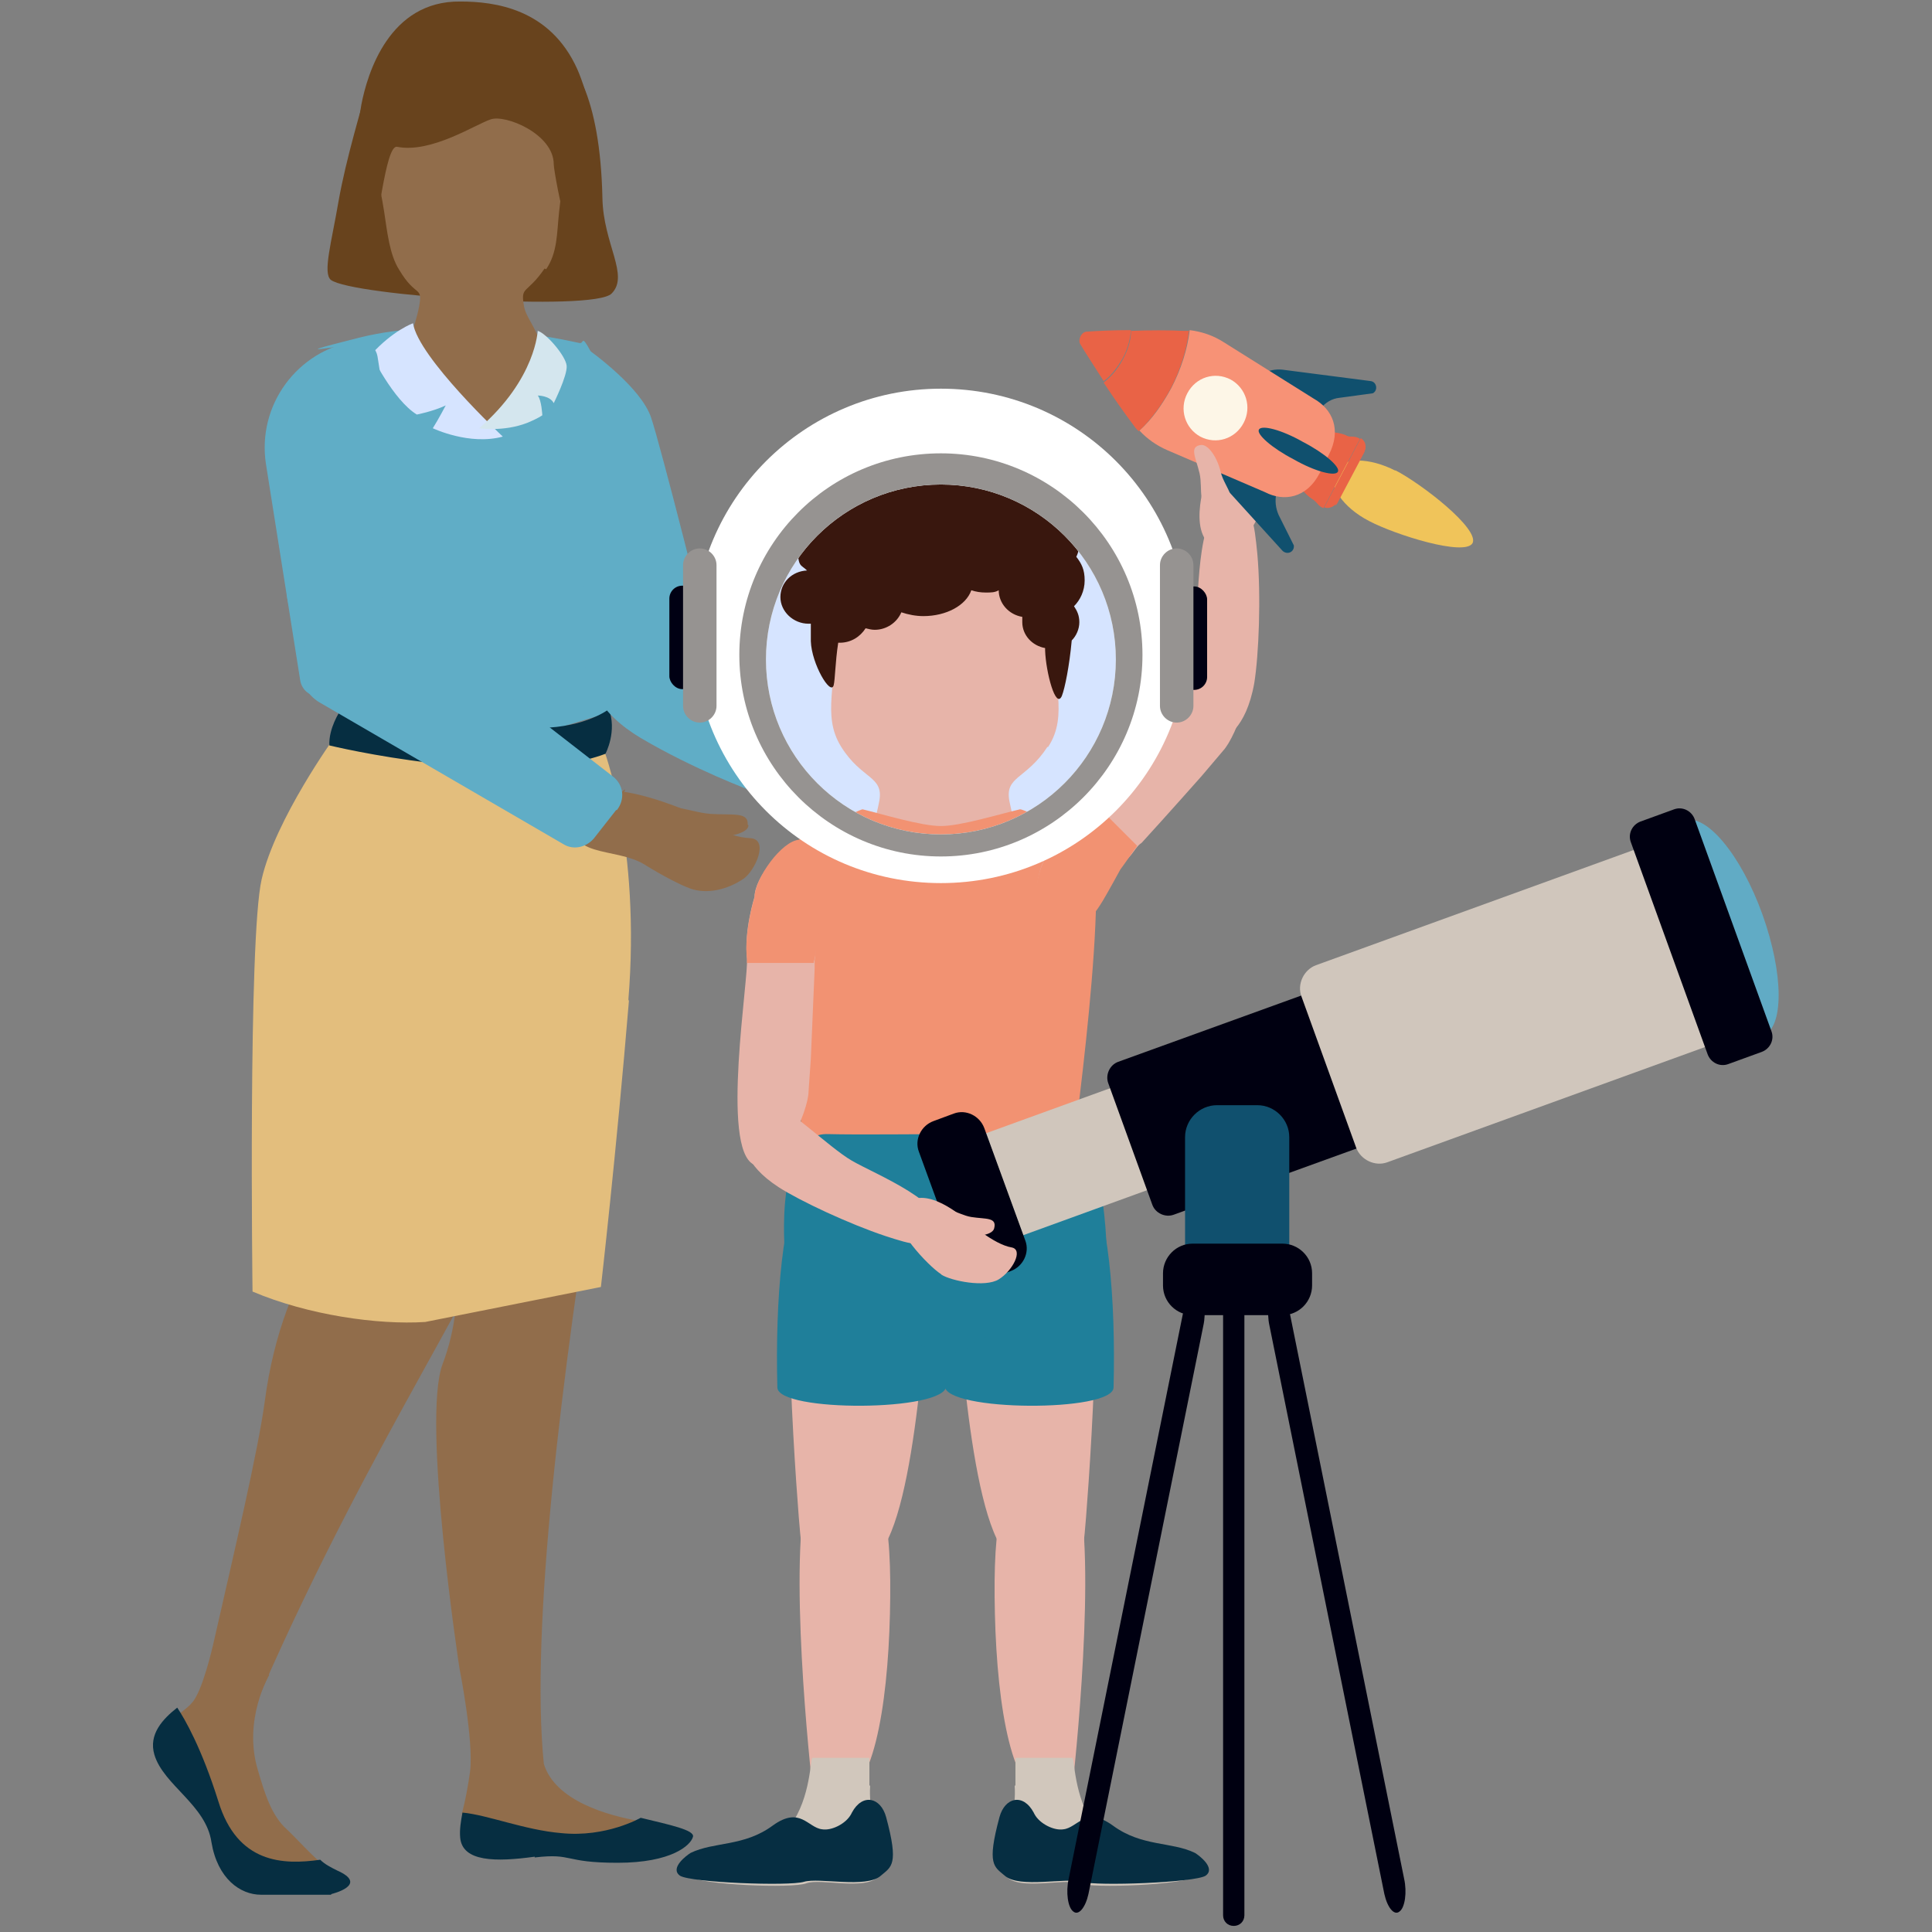 <?xml version="1.0" encoding="UTF-8"?>
<svg id="Layer_1" xmlns="http://www.w3.org/2000/svg" version="1.1" viewBox="0 0 254 254">
  <rect x="0" y="0" width="254" height="254" fill="#808080" stroke="none"/>
  <!-- Generator: Adobe Illustrator 29.0.0, SVG Export Plug-In . SVG Version: 2.1.0 Build 186)  -->
  <defs>
    <style>
      .st0 {
        fill: #39170e;
      }

      .st1 {
        fill: #000013;
      }

      .st2 {
        fill: #e96346;
      }

      .st3 {
        fill: #062e41;
      }

      .st4 {
        fill: #61abc5;
      }

      .st5 {
        fill: #d0c6bc;
      }

      .st6 {
        fill: #969391;
      }

      .st7 {
        fill: #f79276;
      }

      .st8 {
        fill: #f0c45a;
      }

      .st9 {
        fill: #916d4b;
      }

      .st10 {
        fill: #fff;
      }

      .st11 {
        fill: #e09f8c;
      }

      .st12 {
        fill: #062e42;
      }

      .st13 {
        fill: #10506e;
      }

      .st14 {
        fill: #001;
      }

      .st15 {
        fill: #e3be7d;
      }

      .st16 {
        fill: #60adc6;
      }

      .st17 {
        fill: #d1c7bc;
      }

      .st18 {
        fill: #e7b4a9;
      }

      .st19 {
        fill: #f29272;
      }

      .st20 {
        fill: #1f7f9a;
      }

      .st21 {
        fill: #68431d;
      }

      .st22 {
        fill: #fdf6e7;
      }

      .st23 {
        fill: #d4e6ee;
      }

      .st24 {
        fill: #d6e4ff;
      }
    </style>
  </defs>
  <g>
    <path class="st9" d="M78.8,149.8c-5,31-9.1,64.5-7.3,82.1,1.5,4.9,8.5,6.8,12.5,7.5l-5.3,2.8-7.7.4-10.3-4.1s.6-2,1.1-5.6c.5-4.1-1.4-13.6-1.4-13.6,0,0-5-32.7-2.2-40,.8-2.1,1.4-4.5,1.7-7.1h0c.8-6.6.4-14.5-.2-22.2-.6-8.4-1.3-16.5-.5-22.4,3.6-26.7,20.7-33,18-19-2.3,11.9,4.1,26,1.6,41.2Z"/>
    <path class="st9" d="M42.1,247.5s-8.1-3.6-10.2-3.6-4.3-1.6-4.9-5.2c-.6-3.7-4.7-5.7-5.6-8.7-.6-2.1.8-3.5,2.2-4.7.6-.5,1.3-1,1.6-1.4,1.4-1.4,2.8-7.6,2.8-7.6l7.4,3.9s-3.5,5.9-1.5,12.5c.9,3.1,1.8,6,3.8,7.8.5.4,4.2,4.4,4.9,4.7,3.2,1.5-.5,2.3-.5,2.3Z"/>
    <path class="st9" d="M48,151.9c-1.7,7.5-10.7,13.5-13.2,32.4-.9,6.6-4,19.7-6.8,32l6.3,6.2c15.1-34.4,30.7-56.1,31.6-63.7.7-5.4,3.7-33.7,16.1-54.6,3-5-31.8,37.5-34.1,47.7Z"/>
    <path class="st3" d="M70.3,244.2c5.1-.6,3.7.7,10.9.7,7.1,0,9.6-2.3,9.9-3.4.3-.9-3.1-1.6-6.8-2.5h-.1c0,0-4.5,2.6-10.4,2-4.8-.4-9.7-2.4-13-2.7-.2,1.1-.4,2.2-.3,3.3.3,3.2,4.7,3.2,9.8,2.5Z"/>
    <path class="st3" d="M43.5,249.1h-9.2c-2.7,0-5.7-2.1-6.5-6.9-.7-4.9-6.3-7.5-7.5-11.5-.8-2.7,1.1-4.7,3-6.2,1,1.5,3.2,5.3,5.4,12.3,2.5,8.2,8.5,8.4,13.4,7.7.6.6,1.4,1,2.2,1.4,4.3,1.9-.7,3.1-.7,3.1Z"/>
  </g>
  <path class="st16" d="M37.8,65.7c0,.2-.1.4-.1.6,0,1.3-.3,6.1,0,11.7.3,4.3,4.7,10.2,5.3,11.6,1.1,2.6,2.4,3.6,3,4s.4.2.6.2l13.4,3.3,4.3,1c.4,0,.7,0,1.1,0l13.6-4.1c.6-.2,1.1-.7,1.4-1.3,1.4-4.1,6.2-19.7,3.8-29.1-2.2-8.7-5.4-15.3-6.6-17.5s-.8-.9-1.4-1c-3.6-.8-17.5-3.6-29-.7s-1.1.6-1.4,1.2l-7.9,20Z"/>
  <path class="st15" d="M82.7,131.4c-1.7,20.5-3.7,37.8-3.7,37.8l-23.1,4.6c-6.2.4-15.4-.9-22.7-4,0,0-.6-46.4,1.2-54.2,1.8-7.9,9.6-18.7,9.6-18.7l35.3,1.4s5,12.8,3.3,33.3Z"/>
  <path class="st3" d="M80.1,93.2s-3,2.4-9,2.5c-7.1.1-26.4-2.2-26.4-2.2,0,0-1.5,2.2-1.4,4.5,0,0,23.8,5.8,36.3,1.1,0,0,1.6-3,.4-6Z"/>
  <g>
    <path class="st21" d="M52.1,6.3c-1.9.2-3.2,3-3.6,4.3-.9,3.4-3,10.2-4,15.9-.9,5.3-2.1,9.4-1,10.3,2.8,2.1,34.5,4.2,36.9,1.8s-1.1-6.5-1.2-12.6c-.6-26.9-14.2-21.2-14.2-21.2l-12.9,1.5Z"/>
    <path class="st9" d="M71.8,35.4c1.5-2.2,1.4-4.7,1.7-7.5.2-2.1.6-4.3.9-6.5.7-5.2-5.4-8.7-5.4-8.7-2.5-.8-4.9-.9-6.9-.8-2-.1-4.4,0-6.9.8,0,0-6.4,4.2-5.7,9.3.3,2.3.7,3.8,1,5.8.4,2.6.7,5.7,2,7.7,2.2,3.7,3.1,2,2.6,4.8-.5,2.8-2.6,7.1-.3,8,2.2.9,9.2,12.2,13.6,5.8,5.8-8.3,1-11,.5-13.8-.5-2.8.3-1.5,2.7-5Z"/>
    <path class="st21" d="M48,23.1s-1.6-3.2-.5-9.3c.8-4.2,3.7-13.7,13-13.6,4.5,0,11.8.9,15.4,8.9,2.9,6.6,2.7,16.3.8,21-.8,2-1.6,1-2.3-.9s-1.6-7-1.6-7.6c0-4-6.4-6.6-8.3-5.9-1.9.6-7.8,4.5-12.3,3.6-1.6-.3-2.5,11.4-3.4,11.9s-.7-7.9-.7-7.9Z"/>
  </g>
  <path class="st24" d="M66,57.3s-11-10.3-11.7-14.8c0,0-2.6.9-5.5,4.1,0,0,2.9,6,6,7.9,0,0,2.1-.4,3.8-1.2,0,0-1,1.9-1.7,3,0,0,4.8,2.3,9.2,1.1Z"/>
  <path class="st23" d="M70.7,43.4s-.2,6.4-7.7,12.9c0,0,3.2.5,6.3-.7.7-.3,1.4-.6,2-1,0,0-.1-2-.6-2.6,0,0,1.6,0,2.1,1,0,0,1.8-3.6,1.7-4.9-.1-1.3-2.7-4.3-3.8-4.6Z"/>
  <g>
    <path class="st11" d="M109.5,95.3c2.2,1.1,8.3,4.3,10.6,3,1.6-.9,4.5-1.9,2.3-5.6s-9.6-6-9.6-6c-2.1-1.3-15.8-9.2-17.8-2.9-1.4,4.6,5.5,3.7,8.8,7.9,1.8,2.2,4.6,3.1,5.7,3.7Z"/>
    <path class="st11" d="M118.4,84.7c.2,1-2,2.3-4.9,2.8s-5.5,3.3-6.5-.6c-.7-3,3.3-1.8,6.2-2.3s4.8-1.5,5.2.2Z"/>
  </g>
  <path class="st16" d="M80.3,66.7s-1.5,2.9-2.7,7c-1.4,4.9-2.3,11.6.5,17.2,1.4,2.7,3.6,4.6,6.1,6.1,0,0,0,0,0,0,7.1,4.2,14.7,7,14.7,7,3.7-1,6.3-6.8,6.3-6.8,0,0-11.6-10.4-11.8-12-.2-1.6-6.6-26.8-7.8-30.3-1.3-3.9-7.6-8.5-8.9-9.4s-.2,0-.2.1l3.7,21.2Z"/>
  <circle class="st24" cx="123.5" cy="85.8" r="24.1"/>
  <path class="st18" d="M105.2,159.5c-3.1,4.2-.2,40.3,0,42.1.6,7.3,6.4,6.7,10.2,2.8,5.2-5.4,6.5-34.2,6.9-38.7s-17-6.2-17-6.2Z"/>
  <path class="st18" d="M106.9,193.8c.2-.5,4.2-.4,4.5-.4,4.7.1,5.9,6.4,5.6,18.8-.3,12.4-2.3,24.2-7,24.1-.2,0-.9,0-1.6,0s-1.5-.6-1.6-1.4c-.7-6.3-3.4-33.9,0-41.1Z"/>
  <path class="st17" d="M114.3,234.7c0-.7,0-2.2,0-3.6h-7.5c0,0-.1.2-.1.3-.2,1-.5,6.8-3.9,9.8-3.6,3.2-9.2,2.8-10,3.1s-3.4,1.3-2.1,2.4c1.3,1.1,13.5,1.6,15.3.9,1.9-.7,7.7,1,9.5-.9,2.5-2.6-1.5-6-1.1-11.9Z"/>
  <path class="st12" d="M111.9,238.5c-.7,1.3-2.6,2.2-3.8,2-1.9-.2-2.9-3.1-6.5-.5-3.8,2.8-7.7,2.1-10.8,3.6-.5.3-2.8,2-1.4,3,1.4.9,14.3,1.4,16.3.8,2-.6,8.2.9,10.1-.8,1.4-1.2,2.4-1.4.7-7.7-.7-2.6-3.1-3.2-4.5-.6Z"/>
  <path class="st18" d="M142.6,159.5c3.1,4.2.2,40.3,0,42.1-.6,7.3-6.4,6.7-10.2,2.8-5.2-5.4-6.5-34.2-6.9-38.7s17-6.2,17-6.2Z"/>
  <path class="st18" d="M140.9,193.8c-.2-.5-4.2-.4-4.5-.4-4.7.1-5.9,6.4-5.6,18.8.3,12.4,2.3,24.2,7,24.1.2,0,.9,0,1.6,0s1.5-.6,1.6-1.4c.7-6.3,3.4-33.9,0-41.1Z"/>
  <path class="st17" d="M133.5,234.7c0-.7,0-2.2,0-3.6h7.5c0,0,.1.2.1.3.2,1,.5,6.8,3.9,9.8,3.6,3.2,9.2,2.8,10,3.1s3.4,1.3,2.1,2.4c-1.3,1.1-13.5,1.6-15.3.9-1.9-.7-7.7,1-9.5-.9-2.5-2.6,1.5-6,1.1-11.9Z"/>
  <path class="st12" d="M136,238.5c.7,1.3,2.6,2.2,3.8,2,1.9-.2,2.9-3.1,6.5-.5,3.8,2.8,7.7,2.1,10.8,3.6.5.3,2.8,2,1.4,3-1.4.9-14.3,1.4-16.3.8-2-.6-8.2.9-10.1-.8-1.4-1.2-2.4-1.4-.7-7.7.7-2.6,3.1-3.2,4.5-.6Z"/>
  <path class="st20" d="M124.4,182.3c0-8.6-.1-15.8.1-18.2.7-6.6-18.7-9-18.8-9-2.8,3.7-3.8,15.8-3.5,27.3,0,3.3,22.2,3.2,22.2-.2Z"/>
  <path class="st20" d="M124.2,182.3c0-8.6.1-15.8-.1-18.2-.7-6.6,18.7-9,18.8-9,2.8,3.7,3.8,15.8,3.5,27.3,0,3.3-22.2,3.2-22.2-.2Z"/>
  <path class="st18" d="M137.8,98.2c2.8-4.3.3-8.6,1.2-14.6.9-6.1-6.2-10.8-6.2-10.8-3.1-1-6.2-1.1-8.6-1-2.4-.1-5.5,0-8.6,1,0,0-7.1,4.8-6.2,10.8.9,6.1-1.5,10.3,1.2,14.6s5.6,3.8,5,7.1-2.7,9,0,10c2.8,1,6.2,5.1,16.6.3,2.7-1.2,1.2-7,.5-10.3-.6-3.3,2.2-2.8,5-7.1Z"/>
  <path class="st19" d="M143.1,110.8c-.9-.8-8.6-4.5-9-4.4-2.6.6-7.8,2.2-10.4,2.2s-7.8-1.6-10.3-2.2c-.3,0-7.9,3.5-8.8,4.3-3.2,2.8,1.2,41.9,1.4,42.8.2.7,10.2,7.1,14.2,8.8v.2s0,0,0,0c.3,0,.5,0,.8.1s.4,0,.6,0c.7,0,1.4,0,2.1,0s.2,0,.3,0c.7,0,1.5,0,2.1,0s.3,0,.6,0,.5-.1.8-.1h0s0-.2,0-.2c4-1.7,13-8,13.2-8.8.2-.8,5.6-40,2.4-42.8Z"/>
  <path class="st20" d="M108.9,149.1c3.7.1,12.4,0,15.9,0,3.5,0,11.2-.2,14.5-.3,6.8-.1,6.2,18.4,6.2,18.4,0,.9-13.2,6.7-18.4,10-1.7,1-3.7,1.1-5.4,0l-14.2-8.8c-1.6-1-4.3-1.6-4.3-3.6,0,0-1.5-16,5.7-15.7Z"/>
  <g>
    <path class="st18" d="M142.9,105.5c-2.9,2.3-5,6.6-5,6.6-1.7,1.8-2.3,7.7-.7,9.3l1.3,1c.3,0,.7.2,1,.4-.4-.3-.3,0,.3-.4.4-.3.9-.6,1.3-1,1.2-1.1,2.3-2.3,3.4-3.6.7-.9,1.4-1.7,2.1-2.6.1-.4.3-.7.4-.9,0,0,.7-.8,1.7-1.9.2-.3.4-.5.6-.8.3-.4.5-.6.8-.8,3.3-3.6,7.9-8.8,7.9-8.8l2.8-3.3c1.7-1.8,5.2-10.7,1.6-11.9-4.6-1.6-17.7,17.2-19.6,18.8Z"/>
    <path class="st19" d="M138,112c-1.7,1.8-2.7,7.9-1.1,9.5,0,0,1.3,1.8,3.5,1.4.7,0,1.2-.4,1.6-.8,1.2-1.1,2.1-2.2,3-3.7.6-1,2.2-3.9,2.3-4.1,0,0,.6-.8,1.5-2.1.2-.3.4-.6.6-.8,0,0,0-.1.1-.2l-6.2-6.2c-.1.2-.3.3-.4.4-2.9,2.3-4.9,6.5-4.9,6.5Z"/>
  </g>
  <path class="st0" d="M141.2,79.7c.8-.8,1.4-2,1.4-3.4s-.4-2.2-1.1-3.1c.3-.6.4-1.2.4-1.9,0-2.6-2.3-4.7-5.1-4.7s-.9,0-1.3.2c0,0,0-.1,0-.2,0-1.9-1.7-3.5-3.8-3.5s0,0-.1,0c-.5-2-2.4-3.4-4.7-3.4s-3.3.9-4.1,2.2c-.6-.5-1.4-.8-2.3-.8-1.5,0-2.8.9-3.3,2.1-.3,0-.6,0-.9,0-1.2,0-2.2.5-2.9,1.2-1.7.4-3,1.6-3.5,3.2,0,0-.1,0-.2,0-2.7,0-4.8,2-4.8,4.5s.4,2.1,1.2,2.9c-2,.1-3.5,1.6-3.5,3.5s1.7,3.5,3.7,3.5.2,0,.3,0c0,1,0,1.8,0,2.3.1,3,2.6,7.2,3,5.8.2-.8.2-3,.6-5.6,0,0,.1,0,.2,0,1.5,0,2.7-.8,3.4-1.9.4.1.8.2,1.2.2,1.5,0,2.9-.9,3.5-2.3.9.3,1.9.5,2.9.5,3,0,5.6-1.4,6.3-3.4.6.2,1.2.3,1.9.3s1.2,0,1.7-.3c0,0,0,0,0,0,0,1.7,1.3,3.2,3.1,3.5,0,.2,0,.4,0,.7,0,1.7,1.3,3.1,3,3.4,0,.1,0,.2,0,.3.1,2.9,1.4,7.8,2.2,6,.4-1,1-4,1.3-7.3.6-.6,1-1.5,1-2.4s-.3-1.5-.7-2.1c0,0,0,0,0,0Z"/>
  <g>
    <path class="st18" d="M167.1,63.3c.2-1.7-.8-6.5-2.6-7.8-1.3-.9-5.4-1.7-5,0,.6,2.7-.9,7.2-.9,7.2-.5,1.7-2.8,9.3,2.7,9.7,2.4.2,5.5-6.9,5.8-9.2Z"/>
    <path class="st18" d="M160.9,97s2.9-1,4-7.2c.6-3.7.9-11.4.4-17-.4-3.9-.6-6.7-3.5-6.7-4.5-.1-4.1,11.7-4.6,15.5s-3.8,12.4-2.9,14.4c.9,2.1,4,1.9,6.7.9Z"/>
    <g>
      <path class="st8" d="M183.4,61.8c3.5,1.8,11.1,7.7,10.2,9.6-1,1.8-10.2-1.1-13.6-2.9-3.5-1.8-5.5-4.8-4.5-6.6,1-1.8,4.5-1.8,8,0"/>
      <path class="st2" d="M177.7,57.4c-.2,0-.5,0-.8-.2-1-.4-2.7-.6-3.1,0l-3,5.8c-.4.7.8,2,1.7,2.6.2.1.4.3.6.5.3.4.6.6.9.7l4.8-9.1c-.3-.2-.6-.3-1.1-.3"/>
      <path class="st2" d="M175.6,66.5c0,0,.1-.2.2-.3l3.6-6.8c0,0,0-.2.1-.3.1-.6,0-1.1-.6-1.5l-4.8,9.1c.5.2,1.1,0,1.5-.4"/>
      <path class="st13" d="M166,49.1h0c.8-.4,1.7-.6,2.6-.5l11.6,1.5c.8.1,1,1.2.3,1.6l-4.4.6c-1,.1-1.8.6-2.5,1.4l-3.1,3.6c-.4.2-.9,0-1.2-.3l-3.7-6.8c-.2-.4,0-.9.3-1.2"/>
      <path class="st13" d="M159.6,61.3h0c0,.9.5,1.8,1.1,2.4l7.9,8.7c.6.6,1.6.2,1.5-.7l-2-4c-.4-.9-.5-1.9-.3-2.8l1.2-4.6c0-.5-.5-.8-.9-.8l-7.7.8c-.5,0-.8.5-.8,1"/>
      <path class="st7" d="M156.4,43.5c-.3,2.4-1.1,5-2.4,7.5-1.2,2.2-2.6,4.2-4.2,5.6,1,1.1,2.3,2,3.7,2.6l12.8,5.5c2.5,1.3,5.5.8,7.2-2.5l1.2-2.4c1.7-3.3.5-6-2-7.4l-11.8-7.4c-1.4-.9-2.9-1.4-4.5-1.6"/>
      <path class="st22" d="M161.8,49.9c2,1.1,2.8,3.6,1.7,5.7-1.1,2.1-3.6,2.9-5.7,1.8-2-1.1-2.8-3.6-1.7-5.7,1.1-2.1,3.6-2.9,5.7-1.8"/>
      <path class="st2" d="M156.4,43.5c-.2,0-.4,0-.7,0-2-.1-4.6-.1-7,0,0,1.2-.4,2.5-1.1,3.8-.7,1.3-1.6,2.3-2.5,3,1.3,2,2.8,4.1,4,5.7.2.3.4.5.6.7,1.6-1.5,3-3.4,4.2-5.6,1.3-2.5,2.1-5.1,2.4-7.5"/>
      <path class="st2" d="M148.7,43.4c-2.3,0-4.4.1-5.8.2-.7,0-1.2,1-.9,1.6.7,1.2,1.9,3,3.1,4.9,1-.7,1.8-1.8,2.5-3,.7-1.3,1-2.6,1.1-3.8"/>
      <path class="st13" d="M171.3,58.1c2.9,1.5,4.9,3.3,4.6,3.9-.3.7-3,0-5.8-1.6-2.9-1.5-4.9-3.3-4.6-3.9.3-.7,3,0,5.8,1.6"/>
    </g>
    <path class="st18" d="M157.9,58.5c.9-.1,2.1,1.5,2.6,3.6s3,4.1-.6,4.6c-2.7.4-1.7-2.4-2.2-4.5-.5-2.1-1.4-3.5.2-3.7Z"/>
  </g>
  <g>
    <path class="st4" d="M231.7,120.2c2.8,7.8,2.9,15,0,16-2.8,1-7.4-4.5-10.2-12.3-2.8-7.8-2.9-15,0-16,2.8-1,7.4,4.5,10.2,12.3"/>
    <path class="st14" d="M162.2,253.2h0c-.8,0-1.4-.6-1.4-1.4v-79.7c0-.8.6-1.4,1.4-1.4s1.4.6,1.4,1.4v79.7c0,.8-.6,1.4-1.4,1.4"/>
    <path class="st14" d="M184,251.3h0c.7-.5,1-2.5.6-4.3l-15.1-74.7c-.4-1.8-1.3-2.9-2-2.3-.7.5-1,2.5-.6,4.3l15.1,74.7c.4,1.8,1.3,2.9,2,2.3"/>
    <path class="st14" d="M141.1,251.3h0c-.7-.5-1-2.5-.6-4.3l15.1-74.7c.4-1.8,1.3-2.9,2-2.3.7.5,1,2.5.6,4.3l-15.1,74.7c-.4,1.8-1.3,2.9-2,2.3"/>
    <path class="st5" d="M175.5,147.5l-41,14.9-4.9-13.4,39.4-14.3c1-.4,2.2.2,2.6,1.2l4.1,11.2c0,.2,0,.3-.2.4"/>
    <path class="st14" d="M182.2,149.6l-27.9,10.1c-1.1.4-2.4-.2-2.8-1.3l-5.8-16c-.4-1.1.2-2.4,1.3-2.8l27.9-10.1c1.1-.4,2.4.2,2.8,1.3l5.8,16c.4,1.1-.2,2.4-1.3,2.8"/>
    <path class="st5" d="M229,135.9l-46.6,16.9c-1.6.6-3.5-.3-4.1-1.9l-7.2-19.9c-.6-1.6.3-3.5,1.9-4.1l46.6-16.9c1.6-.6,3.5.3,4.1,1.9l7.2,19.9c.6,1.6-.3,3.5-1.9,4.1"/>
    <path class="st14" d="M231.6,138.3l-4.4,1.6c-1.1.4-2.3-.2-2.7-1.3l-10.1-27.9c-.4-1.1.2-2.3,1.3-2.7l4.4-1.6c1.1-.4,2.3.2,2.7,1.3l10.1,27.9c.4,1.1-.2,2.3-1.3,2.7"/>
    <path class="st14" d="M132.9,167.1l-2.7,1c-1.6.6-3.4-.3-4-1.9l-5.4-14.8c-.6-1.6.3-3.4,1.9-4l2.7-1c1.6-.6,3.4.3,4,1.9l5.4,14.8c.6,1.6-.3,3.4-1.9,4"/>
    <path class="st13" d="M165.3,171.1h-5.3c-2.3,0-4.2-1.9-4.2-4.2v-17.4c0-2.3,1.9-4.2,4.2-4.2h5.3c2.3,0,4.2,1.9,4.2,4.2v17.4c0,2.3-1.9,4.2-4.2,4.2"/>
    <path class="st14" d="M168.6,172.9h-11.8c-2.1,0-3.9-1.7-3.9-3.9v-1.6c0-2.1,1.7-3.9,3.9-3.9h11.8c2.1,0,3.9,1.7,3.9,3.9v1.6c0,2.1-1.7,3.9-3.9,3.9"/>
  </g>
  <path class="st16" d="M50.5,45.4h0c1.4,0,2.5,1.1,2.5,2.5v40.4c0,1.4-1.1,2.5-2.5,2.5h-11.7c-1.4,0-2.5-1.1-2.5-2.5v-28.7c0-7.9,6.4-14.2,14.2-14.2Z" transform="translate(-10.2 7.9) rotate(-9)"/>
  <g>
    <path class="st9" d="M90.7,116.8c2.2.8,4.9.2,7.1-1.3,1.5-1.1,3.3-5.1.9-5.3-3.7-.2-5.5-2.3-5.5-2.3-2.1-1.1-16.5-7.6-17.8-1.2s5.4,4.5,9.4,7c2.4,1.5,4.8,2.7,5.9,3.1Z"/>
    <path class="st9" d="M98.4,108.5c0,1-2.5,1.7-5.4,1.5s-6.1,1.8-6.1-2.2c0-3,3.6-1,6.5-.8,2.9.2,5-.3,4.9,1.4Z"/>
  </g>
  <path class="st16" d="M81,106.5l-2.9,3.7c-1,1.2-2.7,1.6-4,.8l-32-18.6c-2.8-1.6-3.6-5.4-1.7-8l4.4-6c1-1.4,3.1-1.7,4.5-.6l31.3,24.3c1.4,1.1,1.6,3,.5,4.4Z"/>
  <g>
    <g>
      <path class="st18" d="M123.8,167.6c1.3.8,5.7,1.7,7.5.6s3.3-3.9,1.7-4.2c-2.4-.4-5.7-3.4-5.7-3.4-1.2-1-6.7-5.7-9.1-1.2-1,1.9,3.8,7,5.5,8.1Z"/>
      <path class="st18" d="M130.7,161.5c-.2.8-2,1.2-3.9.8s-4.5,1-3.7-2.1c.6-2.4,2.7-.5,4.6-.2s3.4,0,3,1.5Z"/>
    </g>
    <path class="st18" d="M97.9,150.2s-.3,2.8,4.5,5.9c2.8,1.8,9.2,4.8,14,6.4,3.4,1.1,5.8,1.9,6.9-.5,1.7-3.7-8.2-7.6-11.3-9.4s-8.9-7.6-11-7.7c-2,0-3,2.7-3.2,5.3Z"/>
    <g>
      <path class="st18" d="M98.2,126c-.4-3.7,1-8.1,1-8.1,0-2.5,3.7-7.1,6-7.1l1.6.2c.3.2.6.3,1,.4-.5,0-.2-.2,0,.5.1.5.2,1.1.2,1.6,0,1.6,0,3.3-.1,4.9,0,1.1-.2,2.2-.3,3.3-.1.4-.3.7-.3.9,0,.1,0,1.1-.1,2.6,0,.3,0,.7-.1,1,0,.4,0,.8,0,1.2-.2,4.9-.5,11.8-.5,11.8l-.3,4.3c0,2.5-3.7,11.3-7.2,9.6-4.4-2.1-.6-24.7-.9-27.2Z"/>
      <path class="st19" d="M99.2,118c0-2.5,3.6-7.5,5.9-7.6,0,0,2.2-.3,3.5,1.4.4.5.6,1.1.6,1.7,0,1.6,0,3-.4,4.7-.3,1.1-1.2,4.3-1.2,4.6,0,.1-.1,1-.4,2.6,0,.3-.1.7-.2,1,0,0,0,.1,0,.2h-8.8c0-.1,0-.3,0-.5-.4-3.7,1-8.1,1-8.1Z"/>
    </g>
  </g>
  <g>
    <path class="st10" d="M123.7,51.1c-17.9,0-32.5,14.5-32.5,32.5s14.5,32.5,32.5,32.5,32.5-14.5,32.5-32.5-14.5-32.5-32.5-32.5ZM123.7,109.7c-12.7,0-23-10.3-23-23s10.3-23,23-23,23,10.3,23,23-10.3,23-23,23Z"/>
    <path class="st6" d="M123.7,59.6c-14.7,0-26.5,11.9-26.5,26.5s11.9,26.5,26.5,26.5,26.5-11.9,26.5-26.5-11.9-26.5-26.5-26.5ZM123.7,109.7c-12.7,0-23-10.3-23-23s10.3-23,23-23,23,10.3,23,23-10.3,23-23,23Z"/>
    <g>
      <rect class="st1" x="154.3" y="77.1" width="4.4" height="13.6" rx="1.7" ry="1.7"/>
      <path class="st6" d="M154.7,95h0c-1.2,0-2.2-1-2.2-2.2v-18.5c0-1.2,1-2.2,2.2-2.2h0c1.2,0,2.2,1,2.2,2.2v18.5c0,1.2-1,2.2-2.2,2.2Z"/>
    </g>
    <g>
      <rect class="st1" x="88" y="77.1" width="4.4" height="13.6" rx="1.7" ry="1.7" transform="translate(180.4 167.7) rotate(-180)"/>
      <path class="st6" d="M92,95h0c1.2,0,2.2-1,2.2-2.2v-18.5c0-1.2-1-2.2-2.2-2.2h0c-1.2,0-2.2,1-2.2,2.2v18.5c0,1.2,1,2.2,2.2,2.2Z"/>
    </g>
  </g>
</svg>